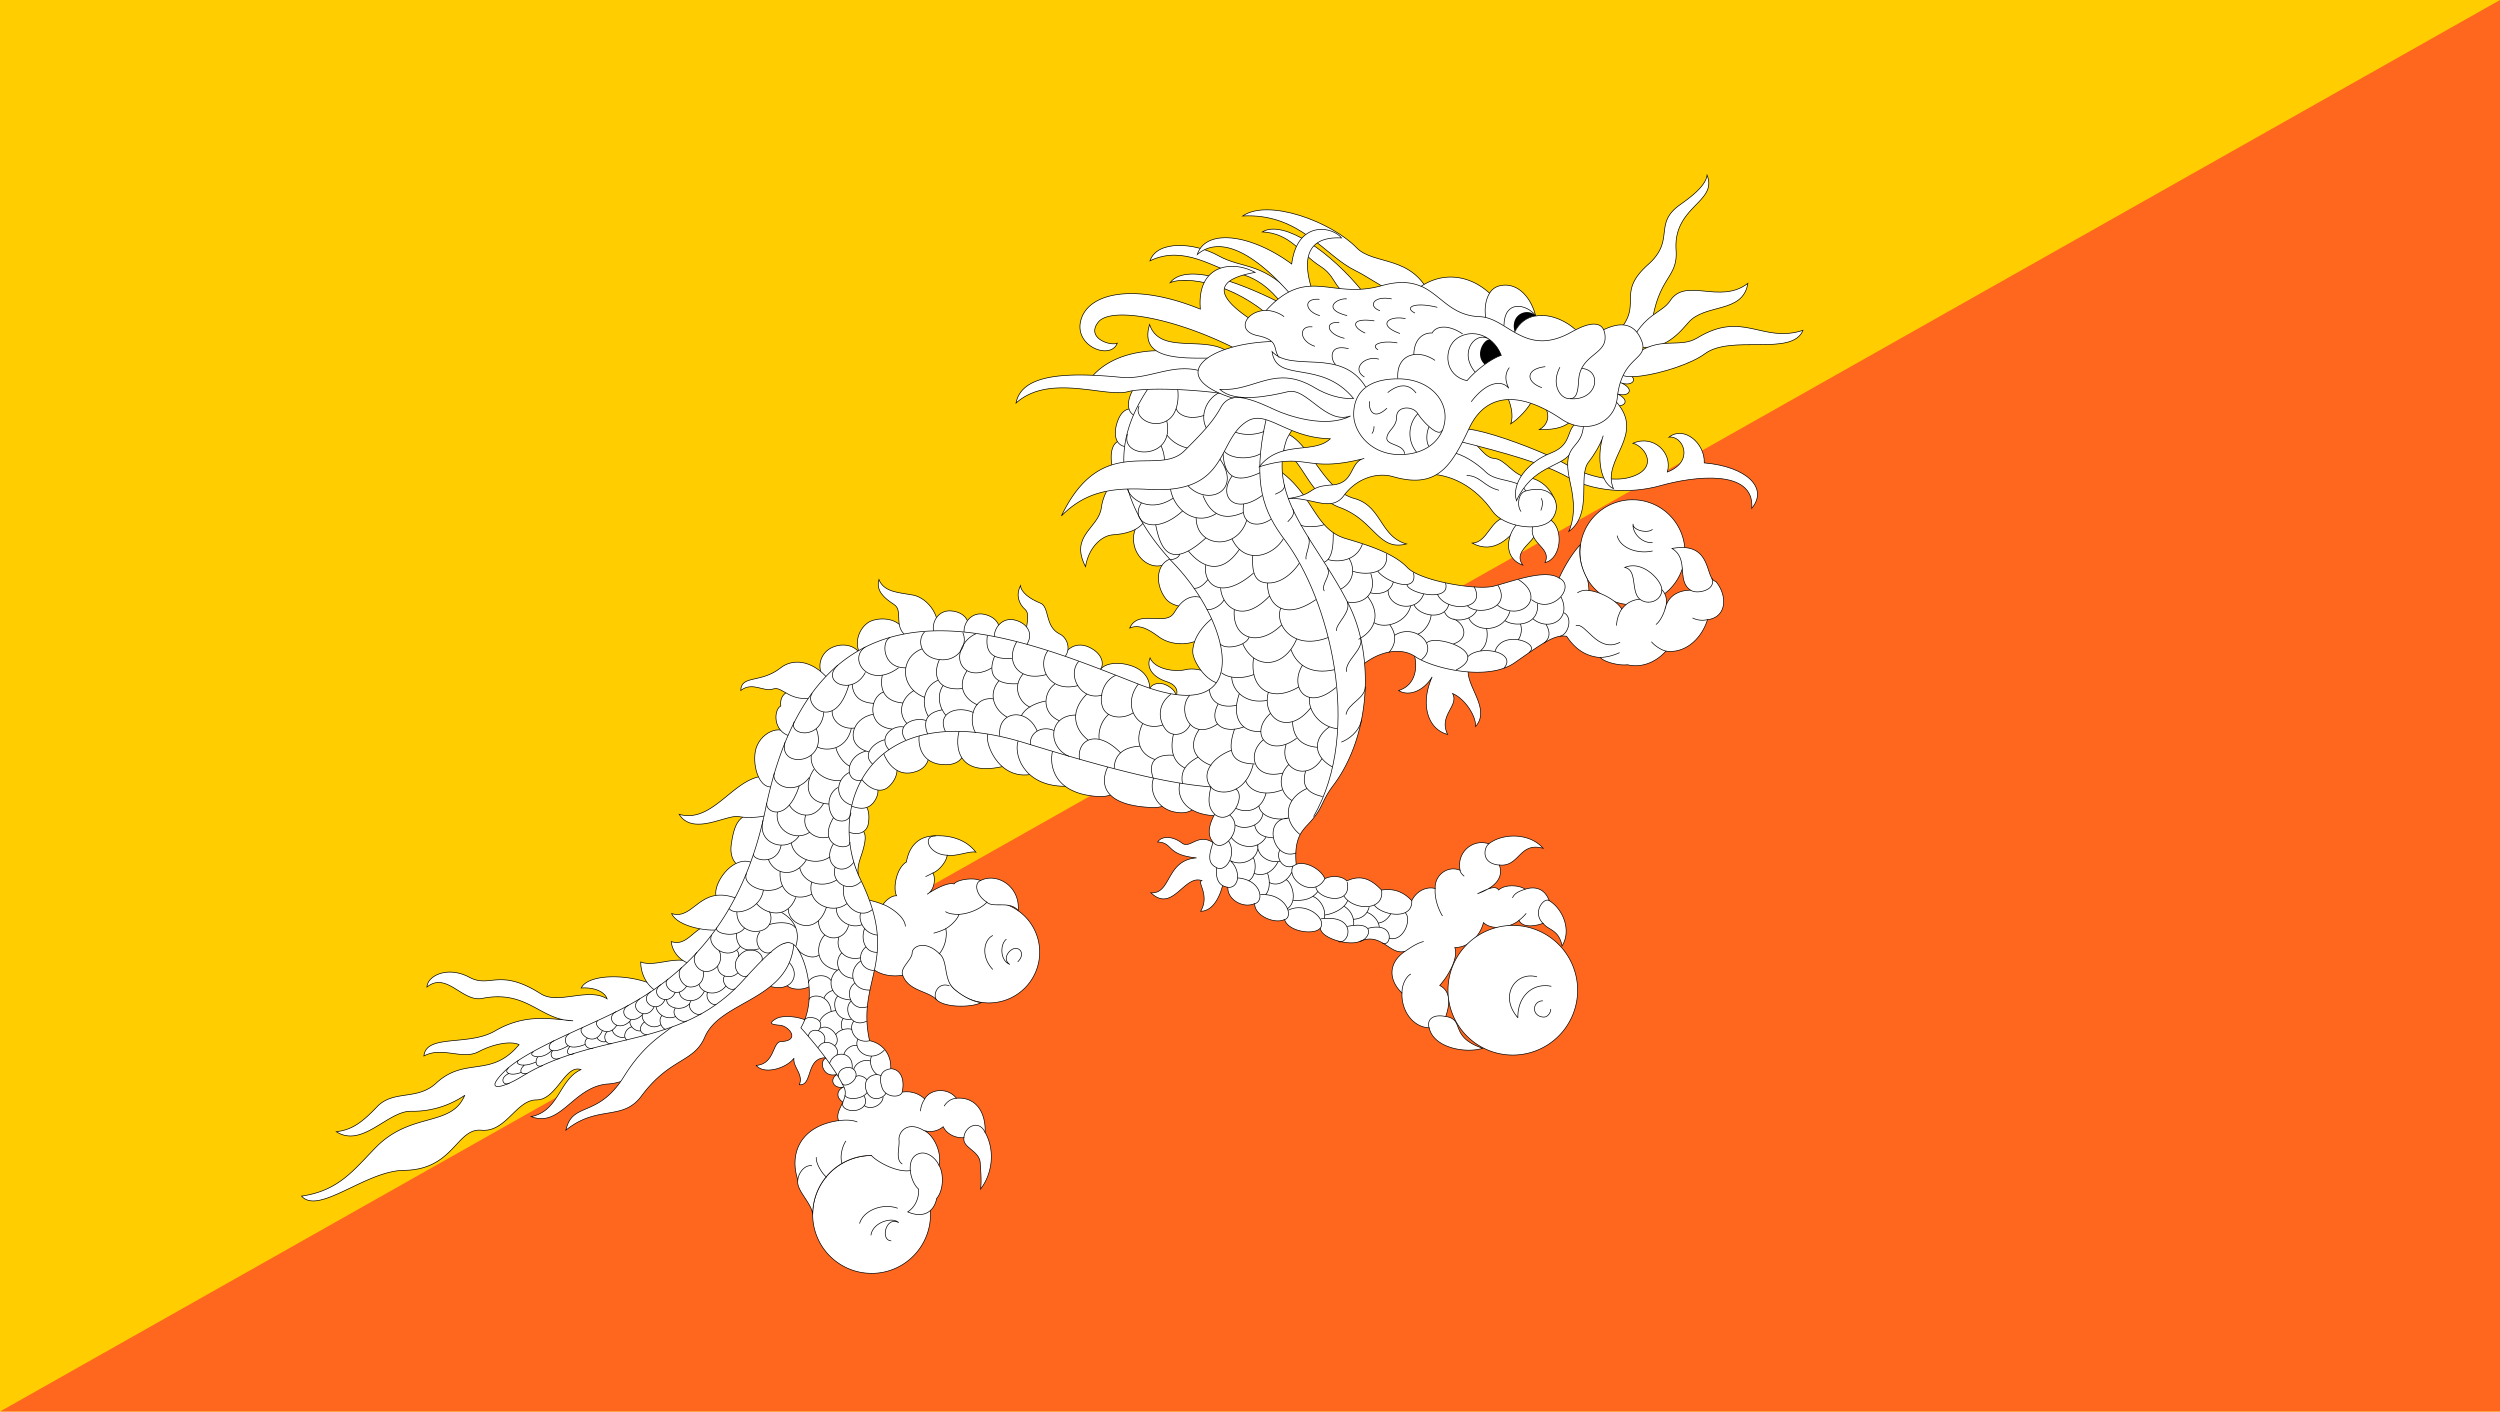 <svg xmlns="http://www.w3.org/2000/svg" viewBox="0 0 1918.33 1083.1"><defs><style>.cls-1{fill:#ffcd00;}.cls-2{fill:#ff671f;}.cls-3,.cls-7{fill:#fff;}.cls-3,.cls-4,.cls-5,.cls-6,.cls-7{stroke:#000;stroke-width:0.52px;}.cls-4,.cls-5,.cls-6{fill:none;}.cls-5,.cls-6,.cls-7{stroke-linecap:round;}.cls-6{stroke-linejoin:round;}</style></defs><title>Bhutan Flag1</title><g id="Layer_2" data-name="Layer 2"><g id="Bhutan_Flag" data-name="Bhutan Flag"><path class="cls-1" d="M0,0H1918.33V1083.1H0Z"/><path class="cls-2" d="M0,1083.1H1918.33V0Z"/><path class="cls-3" d="M867.13,338.63c-9-3.2-14.77,1.45-14.48,13.08S859,370,868,365.66l-.87-27Z"/><path class="cls-3" d="M875,316.86c-7.48-5.92-14.46-3.38-17.91,7.72s.18,19.39,10.08,18.15L875,316.86Z"/><path class="cls-3" d="M887.47,295.79c-6.44-7.05-13.73-5.66-18.91,4.74s-2.93,19.17,7.05,19.54ZM879.3,398.2c-11,4.07-12.17,19.18-5.21,28.48s19.7,11,26.65,0L879.3,398.19Z"/><path class="cls-3" d="M866.56,366.23c-10.44-3.49-19.83,10.57-21.45,23.25-2,16-24.63,21.21-12.16,45.33,2.6-15.4,12.75-23.83,20.86-24.41s20.28-2.32,25.5-12.2Zm33,62.19c-12.18,2.9-13.92,19.18-5.22,30.8,7.44,9.95,30.71,7.56,30.13-2.32Zm34.48,97.93c.58-10.46-16.22-14.53-24.33-12.5s-23.62-.29-27.24-9c-2.9,7,1.3,14.53,13,18.3,8.88,2.86,8.69,9.3,6.08,12.21,6.67,1.16,26.37,1.16,32.45-9Z"/><path class="cls-3" d="M924.52,459.52c-11.88-5.23-18.93,2.74-23.47,10.46-6.67,11.34-27.24-3.19-34.2,11.92,9.42-4.07,19,4.61,23.47,7.55,12.75,8.43,37.38,5.82,40.86-13.95Z"/><path class="cls-3" d="M931.46,473.46c-11.88,9-16.51,19.76-16.22,27s10.43,23.25,21.45,24.12c6.37-13.08,9.56-40.68-5.22-51.14Zm-49.24,56.08c0-4.36,6.37-6.1,10.71-4.65s11,5.82,8.7,10.47Zm-65.51-23.82c-1.15-5.23,7.25-14.24,18.55-9.3S848,511,843.37,514.73l-26.66-9Z"/><path class="cls-3" d="M844.24,515.3c-.87-2.91,7.26-8.71,21.15-5.23s17.32,12.47,16.81,19.47l-38-14.24Zm-29-9.58c7.25-5.52,4.5-16-2-19.18-11.88-5.82-7.53-20.93-15.07-23.83s-14.77-8.14-15.06-13.37c-3.77,7.26-1.45,14,3.77,18.6s-4.06,23.54,2.6,28.48ZM660,501.65c-6.08-9.59-20.57-7.84-26.66-1.16s-5.21,16.57.58,20.92Zm34.78-14.24c-2.32-12.78-17.68-14.24-26.08-11s-14.2,16-8.69,25.28l34.77-14.24Z"/><path class="cls-3" d="M717.91,485.66c5.51-10.75-5.21-26.73-17.38-29.06-10.16-1.94-22.17-1.89-26.08-11.91-2.47,8.72,4,14.24,11.59,19.18s-1.45,17.72,10.72,25l21.15-3.2Z"/><path class="cls-3" d="M716.76,486c-2.54-7.7,2.61-18,13-17.23s16.34,8.3,11.75,17.79L716.76,486Z"/><path class="cls-3" d="M739.93,486.62c-1.44-8,5.09-17.4,15.3-15.23s15,10.52,9.15,19.27Z"/><path class="cls-3" d="M763,490.28c-1-8,5.95-17.13,16-14.44s14.48,11.26,8.18,19.7ZM588.1,623.41c-19.42,0-24.16,4.64-27,24.7C557.67,673.1,591.57,676,588.1,623.41Z"/><path class="cls-3" d="M596.79,597.26c-29.85-11.34-46.07,36-75.63,27.6,10.58,16.86,36.22,0,45.78,1.75,16.23,2.9,51.29-3.2,29.85-29.36Zm-19.42,64.8c-14.78-6.68-30.72,16-27.82,25.86C553.23,700.47,586.93,690.25,577.37,662.06Zm-69,97.64c8.11,2.32,18,7,16.23,22.66s-31.3,47.66-57.95,49.41-36.23,34-59.12,25c21.45-4.06,21.45-28.47,38.25-36C433.65,816.36,427.28,844,411.63,844s-23.18,25-42.3,23.25-21.14,30.42-59.4,30.8c-29.27.29-65.49,34.58-78.53,19.76,28.4-4.07,39.86-19.85,56.79-37.2,27.24-27.89,58-15.4,68.39-40.1a71,71,0,0,1-41.15,12.21c-17.82-.37-37.38,28.48-57.37,15.69,11.59-1.45,19.12-6.39,31.29-19.18,12.47-13.09,30.75-4.63,45.21-18,22.6-20.93,42-3.49,63.74-29.64-6.08-2.91-19.12-.88-31.29,5.52s-27.82-4.37-41.73,3.19c1.74-17.14,34.19-7.33,54.48-19.18,22.89-13.36,41.87-9.44,60-7.84-25.21-.15-35.06-24.13-69.83-17.15-15.17,3-27.24-20.92-42.31-8.72.44-9,16.23-16.27,32.46-7.55s22.76-7.63,55.05,12.79c13.33,8.42,36.22-5.24,50.71,3.77-1.88-5.52-10.14-9-19.85-8.28,6.09-12.49,45.35-10.9,62.44,1.6Z"/><path class="cls-3" d="M534.2,740.8c-12.75-9.88-30.42,2-42.59-2.61,0,8.13,4.06,20.34,17.38,25C513.05,760.27,531.31,744.29,534.2,740.8Z"/><path class="cls-3" d="M554.2,712.62c-20-10.17-23.47,15.11-39.12,9.88.58,7.27,6.38,16.28,19.13,18.31l20-28.19Z"/><path class="cls-3" d="M566.08,689.66C536.53,678,532.76,706.52,515.37,701c4.06,9.88,29,15.11,41.73,11.63ZM606.64,565c-7.83-11-24.34-2-26.95,11s3.76,31.38,14.78,27.31L606.63,565Z"/><path class="cls-3" d="M626.63,530.12c-13.61-3.19-29.26-1.74-27.52,11.63-5.22,2.32-6.67,19.47,7.53,23.24l20-34.87Z"/><path class="cls-3" d="M635.62,521.11c-13.33-15.69-28.2-15.32-36.51-8.72-15.36,12.21-30.28,5.24-30.72,17.44,9.28-7.12,17.39,1.45,24.92-1.16s13,11.91,33.9,5.81ZM603.45,755.64c2,3.78,14.49,5.52,20.57-.87,8.07-8.48-.87-32-13.61-33.71s-13.91,26.44-7,34.58Z"/><path class="cls-3" d="M589,756.22c18.25,6.68,26.08-8.43,16.23-18C602.58,741.4,593,753,589,756.22Z"/><path class="cls-3" d="M520.58,781.2c-3.48,10.46-21.45,12.21-41.73,44.75s-39.7,18.89-44.62,41.27c24.34-19.76,43.45-6.64,57.95-26.16,22-29.64,40.16-25.38,48.68-45.33,12.17-28.48,65.49-27.9,68.38-72.65-18-3.48-74.76,44.75-88.66,58.12ZM977.83,341.83c23.18,7.55,23.76,37.77,50.42,47.65s29.27,33.71,51,27.9c-20.28-5.52-18.84-29.06-40-34.87-24.81-6.82-34.19-44.76-53.9-50.57m98.82,167.67c4,9.3,3.48,25.87-11,30.23,7.82,4.94,19.4.28,25.78-10.46-9.56,21.21-3.19,40.39,11.88,44.17-7.24-14.82,9-21.8,3.77-31.39,9.57,4.07,18,17.15,17.67,25.28,12.47-14-9.27-32.54-5.21-45.62l-42.88-12.2ZM934.07,649c-14.19-12.49-20.25,3.27-27.24-2.18-6.51-5.08-15.21-5.81-18.54-.72,12.18.43,6.23,9.88,29.85,12.2-23.62,1.6-19.27,28-35.07,26.74,16.81,16,25.51-14.24,39.12-9.3-4.05,1.16,6.38,10.75-.87,23.53,11.74-.28,16.52-16.56,18-25ZM621.41,784.69c-5.21-4.36-20.28-6.4-26.07-2.91s-3.77,4.36,3.18,4.94,15.94,11.86.87,12.5c-6.95.28-4.63,17.14-19.12,18.3,5.94,7.27,22.89,2.47,29-5.52-1.16,6.54,7.54,12.5,4.06,20.34,10.72,1.17,4.49-21.79,21.44-20.63-7,.87-4,16.56,8.12,12.5-7.25,3.48-3.48,11.91,4.63,9.88-5.21,1.74-7,8.42.29,12.21,7-9.59-.87-43.88-26.37-61.61Zm631.12-320.64a40.28,40.28,0,1,0-40.16-40.27A40.21,40.21,0,0,0,1252.53,464.05Z"/><path class="cls-3" d="M1042.74,512.7c12.17-11.62,30.72-17.43,43.46-8.72s55.06,19.18,75.93,4.65,30.71-22.08,40-20.34c7,10.46,15.36,15.4,25.79,16.27,3.19,3.49,14.49,6.4,20.87,5.52,9.27,2.33,20.57-.58,29.55-10.46,13.91,2,26.94-8.42,31.87-24.11,14.78-1.75,15.65-18.31,6.38-29.36-8.7-1.74-2-31.09-33.62-25.28,13.34,8.14,3.19,24.41,14.21,32-7.54,0-17.25,3.2-19.57,14.53,2.9-7.85-.43-13.08-2.46-14.82.29-6.68-14.48-23.1-28.4-17.15,10,2.18,4.35,18.31,11.6,24.41a18.29,18.29,0,0,0-13.91,7.56c-3.77-6.68-17.1-13.66-25.21-14.24,0-2.33-.44-7-1.45-9.3-3.62-7-6.67-15.25-5.22-25.86-7,7.55-12.75,18-16.22,25.57-11-7.55-38.25,3.49-51,6.39s-55.64-4.06-65.49-14.53-29-16.85-46.94-22.08c-24.7-7.19-24.92-34.29-52.16-52.89-.57,33.71,50.42,140.65,62,152.27Zm-284,256.88a38.94,38.94,0,1,0-38.83-38.94A38.89,38.89,0,0,0,758.77,769.58Z"/><path class="cls-3" d="M666,739.65c7.82,10.17,21.15,9.59,26.65,8.72,4.64,12.2,19.42,11.91,25.79,18.59s28.11,6.11,34.48,2.32c-5.79-.57-13.32-4.06-20.57-10.17-8.74-7.36-4.64-22.08-11.59-27.31,5.22-5.81,6.08-15.4,4.93-19.18,5.5-3.2,9.56-8.43,10.14-11,9.56-.58,18-5.52,21.44-9.3,4.93,4.65,17.39-1.45,24.06,6.39,1.44-19.18-16.81-29.35-29-23-4.93-2.61-18-.87-20.29,2.62-4.05-1.74-15.35,4.07-20.57,7.85,5.8-3.2,6.66-12.79,4.34-16.28,4.93-2,10.44-8.72,11-13.65,7,1.16,17.39-3.49,22-2.33-7.53-9.88-20-13.37-32.74-12.49-13.18.72-18.83,10-20.57,20.05-7.82,4.65-10.43,20.34-7.53,25.86-4.49-.14-8.69,4.21-10.43,6.68a60.09,60.09,0,0,0-21-4.5m2.76-15.83c-2.61-7.56.84-14.36,2.6-20.34,4.5-15.26,1.74-19.18-11.88-17.15C648.94,643.47,655.9,667.29,659.38,673.69Z"/><path class="cls-3" d="M649.39,637.06c3.47,3.49,15.79,5.08,17.09-6,1.5-12.67-3.62-17.58-14.63-12.64-.87,2.91-1.88,14.82-2.46,18.6Z"/><path class="cls-3" d="M652,618c4.63,1.89,14.63,5.67,20.13-5.08,4.62-9-1.44-16-11-15.41-2.31,2.62-7,11.92-9.12,20.49Z"/><path class="cls-3" d="M660.55,596.68c1.16,3.49,13,15.11,21.73,6.68s8.69-20.92-4.35-25.57c-3.48.58-13.91,12.78-17.38,18.89Z"/><path class="cls-3" d="M677.92,577.8c2.6,7.26,10.72,19.75,25.78,13.94s8.7-24.7,1.74-28.47C701.39,563.55,684.87,571.11,677.92,577.8Z"/><path class="cls-3" d="M705.46,563.26c-1.16,6.4,0,23.83,20.57,23.54s14.78-24.41,9.56-27.9c-8.4,0-22.6.29-30.13,4.36Z"/><path class="cls-3" d="M736.45,559.76c-2.32,4.94-7.54,37.46,32.75,28.48C774.41,587.08,788,557.15,736.45,559.76Z"/><path class="cls-3" d="M758.47,562.67c-4.05,4.07,6.37,36.9,33.61,31.38S796.43,557.44,758.47,562.67Z"/><path class="cls-3" d="M781.65,567.61c-4.34,9,2.18,35.75,35.79,35.75C847.9,603.36,815.84,568.2,781.65,567.61Z"/><path class="cls-3" d="M808,575.47c-2.18,5-4.85,33.33,34.77,35.74C871.48,613,864.53,572.27,808,575.47Z"/><path class="cls-3" d="M850.63,587.38c-4.92,8.72-10.14,30.51,33.32,32.26C911.8,620.76,894.67,588,850.63,587.38Z"/><path class="cls-3" d="M886.84,594.06c-6.37,8.72-1.68,25.82,14.48,29.06,20.29,4.07,23.19-15.11,9.28-24.41s-23.76-4.65-23.76-4.65Z"/><path class="cls-3" d="M906.55,598.12c-4.63,8.14-1.76,27.9,29,27.9C941.9,626,966.25,601,906.55,598.12Zm-237.89,379a45.21,45.21,0,1,0-45.07-45.21A45.14,45.14,0,0,0,668.66,977.08Z"/><path class="cls-3" d="M999.27,319.75c-3.48,3.49-10.72,13.95-12.17,18C972,383.1,1012.25,417,1035.78,465.62,1054.33,504,1052,564.42,1023,602.78c-9.91,13.12-6.95,16.86-19.7,30.22-4.89,5.13-10.44,11.63-8.69,30.23,8.11-2.91,19.7,4.65,22,11,5.8-2.91,13.92-1.74,16.81,1.74,9.85-4.65,18-2.32,26.66,7,7.53-1.16,15.65,0,23.18,8.13,4.06-8.13,12.17-11,18-9.29-.58-10.47,9.86-18,19.13-14-2.9-14,9.85-24.41,22-20.35,10.43-8.13,31.29-8.71,41.73,3.49-18.55-5.23-18,14.53-33.62,12.79,4.06,11.62-6.37,18.31-16.8,22.08,6.66-3.19,13.91-7,16.22-2.9,5.8-5.09,17.39-3.2,20.29-.58,7.67-2.47,15.07-.58,18.54,8.71,10.44,6.4,17.39,22.67,9.86,34.88-2.32-12.79-11-12.21-14.49-17.44-8.12,2.91-16.23,2.91-18.55-2.33-4.63,4.65-20.28,8.72-27.23,1.75-2.61,10.46-11.6,19.18-22,19.18,2.9,8.13-5.21,22.09-11.59,29.06,9.86,5.23,7,16.85,4.64,23.83,15.06,2.32,2.31,15.69,28.39,24.4-12.74,4.07-37.66,0-41.14-15.69-12.75-.57-21.45-13.36-20.86-26.74-9.86-9.29-11.3-22.66,2.32-32-11.6,3.49-18-15.11-34.78-7.55-8.36,3.76-30.42-2.62-30.13-10.46-3.48,5.81-24.63,3.48-27.53-6.39-7,3.77-23.19-2.62-22.89-12.21-9,4.07-21.15-3.2-20.58-12.5-8.4-1.16-9.27-8.72-8.69-15.11-7.54-3.49-5.5-10.75-2.61-19.47-5.21-5.81-2.89-13.94,1.16-21.5-5.79-5.81-4.63-12.79-2.9-20.92-27.81-2.33-62.66-9.06-142.56-33.71-120.54-37.2-153,50-126.33,104.61,30.75,63-3.48,76.72,7,123.8,11,2.32,16.81,11.62,16.23,21.5,6.51.29,11.15,6.39,8.83,18a20.11,20.11,0,0,1,17.24,5.22c4.06-7.55,17.39-9.29,24.35-.57,15.06-1.17,22.6,11,22,26.15,8.11,14.53,5.21,32.26-3.48,43.59.87-6.1,0-14.82-.28-20-.54-9.62-13.92-11.63-12.47-19.47-6.95.58-13.62-3.2-15.94-8.43a15.25,15.25,0,0,1-14.77,2.91c7.82,3.49,13.91,17.43,11.59,26.73,4.05,7,3.18,19.76-1.74,25.28-2.32,11.33-11,15.4-22.31,10.46,6.37-4.06,8.69-11.33,8.4-17.44-4.06-3.48-6.08-10.16-6.37-14.23-11.3,1.74-27-7.85-29.84-11.64a45.14,45.14,0,0,0-45.07,45.21c-1.16-9.3-12.89-18.46-11.44-26.31-7-21.5,2.89-41.55,31.29-45.62-3.47-8.13,8.69-16.57,4.06-25.86-5.92-11.88-16.81-27.32-33-45.34,9.85-16.85,6.95-39.51,1.16-53.46-8.33-20-16.23-15.11-45.79,17.43-48.17,53-112.43,38.36-169.22,73.23-15.09,9.27-30.13,12.79-13.91-3.48s59.11-32.55,86.93-46.5c52.09-26.12,96.2-69.74,113.59-154.59C628.08,422,778.46,487.71,873.5,524.91c89.23,34.92,73-44.17,27.82-91.83-54.33-57.28-43.47-102.28-18-138.32,45.78-6.39,133.59,9.59,115.91,25Z"/><path class="cls-3" d="M1160.68,809.58a49.74,49.74,0,1,0-49.6-49.73,49.66,49.66,0,0,0,49.6,49.73Z"/><path class="cls-4" d="M971.46,322.06c-11,48.82-1.74,70.9,14.49,92.41,33.53,44.44,60.27,145.87,22,212.12"/><path class="cls-5" d="M1029.4,569.37c4.64-1.75,13.33-7.27,15.36-16.86m-11.88-4.36c1.44-8.42,14.48-12,14.77-21.06m-14.49-11.79c-.87-8.72,13-16.56,11-25.28m-18.53-6.09c-1.16-4.94,11.59-14.24,8.11-22.09m-17.67-8.42c-2.61-5.52,6.09-11.91,2.32-17.73M1002.17,429c-.87-3.78,4.49-12.06,1.59-17m-15.51-11.76c1.16-1.45,5.8-4.94,3.91-9.3M978.7,379.17c1.88-1,7.53-2.76,6.81-7"/><path class="cls-6" d="M688.64,927.08c-11.59-4.07-26.07,1.74-29,11.62m8.69,9c1.45-9.88,16.51-14.24,21.15-9.59-9.56-5.23-14.2,13.37-5.8,14m78-234.21c-6.95,3.49-9,16.27,0,25.86m10.42-23c-4.92,4.07-4.63,16.28,2.61,19.18-6.08-4.36,0-11.91,4.35-12.2s7.24,4.94,2,10.17m398.14,11.61c-16.23-4.36-29.27,14.53-14.49,31.39-.29-16.28,11.3-27,25.5-24.12M1183.7,768a6.08,6.08,0,0,0-6.23,6.18c0,3.19,2.75,6.25,7.24,6.25,2.9,0,5.22-3.34,5.22-6m51-363.24c2.61,9.88,16.23,14,26.95,11.62m0-6.39c-8.4.3-15.36-7.55-14.78-14.23,0,4.94,11.3,7.26,14.78,4.06"/><path class="cls-5" d="M692.69,748.37c-2.31-5.82,7-11.63,7.25-17.15s10.43-9.88,20.86.58m-4.92-61.89c-2,.87-3.77,2-5.51,2.62m25.51,29.05c-2.47.14-7.54-.15-10.29-2m.15,13.08a52.31,52.31,0,0,1-9.13,3.35M626.35,888.14c-.29,5.23,4.92,12.78,7.82,15.11M649,875.65c-2.89,4.35-4.63,11.91-2.89,17.14m46.06.29c-5.22-3.48-1.74-12.5-2.32-18.3s6.08-15.11,19.12-7.27M643.45,860c5.21-.87,10.72-.59,14.19.87m51.87-17.44a18.81,18.81,0,0,0-3.19,9m27.52-9.59c-4.06,0-7.53,2.9-9.27,5.81M677.63,694c4.63,1.6,16.66,9,17.09,16.71m32.17-54.49c-14.19-.29-19.7-14.82-9-14.82m34.49,34.28c-5.5,2.32-2.89,11.91,4.93,16.56M718.49,767c-2.76-3.49.87-13.65,9.85-10.61M739.64,873c.57-8.86,11.73-14.1,16.23-4.07M698.49,898.3c-.73-9.73,4.2-12.93,8.55-13.51s10.57,3.05,13.47,9.44M612.14,905.58c.58-5.82,5.51-11.92,10.72-11.05m519.55-247c-3.78,2.76-6.24,15.11,8.1,16.27m-30.12,4.07c0,1.46,1.88,3.49,3,4.36m65.33,18.89c-3.76-2.9-13.47,8.87-4.63,17.44m-87.51,80.2c-2.17-8.28,5.51-10.46,12.75-8.71m-31.29-50c4.35-2.91,8.7-6.1,14.2-7.55M1075.77,762c0-7,3.47-12.78,6.66-14.52m18.83-65.66c-.58,8.42,2.9,16.56,5.51,20.92m63.46-20.35c-4.2,1.31-8,2.91-9.56,6.4m4.92,17.43A36.3,36.3,0,0,0,1171,701m104.17-248.46c0,8.13-10.14,12.49-16.8,7.26m38.83-7c4.49,3.49,20,.15,16.37-8.86m-35.21,55.65c-3.19-.58-8.7-4.06-11-7m42.88-17.14a16.75,16.75,0,0,1-11.3-1.17m-71,30.23a38.84,38.84,0,0,0,14.63-3.63m-23.33-47.8a12.43,12.43,0,0,0-8.69,1.74m67.09,12.49c-1,3.63-3.63,9.29-6.81,11.77"/><path class="cls-6" d="M1209.35,480.15c7.24-3.19,16.23,21.51,33.61,12.79m1.45-25.58c-2.32,3.19-3.76,8.13-4.06,12.49"/><path class="cls-4" d="M897.86,429.59c2.32-.29,6.37-1.16,7.24-4.07M599.69,700.13c8.69,4.94,14.78,13.37,11,25.86M998.1,402.86c2.61,1.74,12.46,1.74,18-.29m7,6.1c-.29,4.07.87,19.47-6.95,22.67m2.9-2c7.24,2.33,21.73,1.46,26.37-11.91m-10.15,11.32c3.76,5.81,4.92,17.14-6.38,23.24m9.28-13.64c8.4,2.91,27.81,3.2,25.78-13.37m-6.65,13.37c5.8,8.14,31.3,17.73,27.24.87m-50.71,22.65c9.84,2.33,23.76-4.36,18-21.79m27.81,8.72c1.45,6.69,33.9,13.66,29.56-1.45M1103,456c6.09,13.95,38.25,12.78,28.11-5.82m-5.21,14.52c6.38,7.85,34.78,3.19,23.48-15.69m-.31,15.4c17.67,13.37,38.25-5.81,15.93-19.76m10.15,15.41c15.65,12.49,34.78-10.17,21.16-16.56m-144.89,11.32c4.92,1.46,15.36.88,17.67-8.13m-3.9,6.09c-.58,13.23,21.59,18.31,27.24,3.06m-7.39,8.28c4.06,8.72,23.47,12.2,26.65-.29m-3.18,5.81c3.19,8.72,20,7.85,24.63-1.16m-6.09,5.82c5.21,11.33,26.66,11.33,31.58-5.23m-3.75,7.25c8.4,5.24,26.37,3.2,24.92-13.07m-3.48,11.63c12.45,10.17,30.13.29,21.44-16.86m-.87,30.22c6.67-1.16,10.14-14.53,3.19-18m-157.63,20.35c13.91-7.56,16.52-20.34,7-32.84m4.93,20.06c8.7,5.23,25.21-.29,28.11-13.08m-16.23,14.52c4.92,6.39,5.79,14.24-.58,21.5m4.63-13.36c15.36-9.59,34.48,8.14,20.28,18.89m-2.6-19.76c3.48-.87,9.56-7.26,10.14-14.53m-3.19,21.21c6.37-6.68,49.84,7,22.31,20.93m-2-39.23c8.4,3.19,12.75,15.11,0,19.18m11,9.88c9.27-9.59,38.25-3.49,27.82,8.72m-7-12.51c5.21-17.73,36.22-6.68,26.08.58m-32.45-18.3c.87,3.48,1.15,12.2-4.64,16.85M1166.76,479A13.89,13.89,0,0,1,1165,490.9m21.43-11.63c1.74,3.2,4.64,9.3-1.74,14.24M938.43,345.6c.28,16.56,6.08,27.6,28.39,17.14m-21.44,2.62c-11,14.82,1.45,30.81,23.18,14.82m-57.09-7.56c15.06,16.27,42,4.36,24.63-20.34m18.26,34.3c-2.9,16,10.14,19.17,20.86,11.91m-77.07-23.25c2.74,16.07,19.12,28.77,35.06,18.89m-15.35,3.2c0,23,31.58,25.58,38.82,1.75m-11.3,14.52c10.14,20.92,32.16,12.49,39.4-.29m-61.72-33.13c4.06,10.18,12.17,21.51,31,13.08m-88.94-18c2.61,8.43,17.67,18.6,35.06,7M875.83,386c-9.28,13.66,9.27,26.44,31.58,6.1m-20.57,10.76c3.77,19.18,11.3,34.58,38.54,9.88m-13.63,9.87c9.86,12.2,24.93,19.76,39.12-.88"/><path class="cls-4" d="M961.31,426.09c-.87,14.53,2,21.79,13.33,21.21,8.91-.45,17.38-7.55,22.31-15.11m-24.34,15.13c-.29,16.56,12.75,29.64,37.09,12.78m-27,6.68c-4.64,12.49,9.27,32.83,36.51,22.37m-94.17-55.5c-1.73,16,13,26.74,36.8,6.11m-25.21,11.62c.87,13.08,15.65,28.77,37.38,6.1M947.11,468c-1.74,22.38,18.83,28.77,36.21,11.63m-67.21-28.2c4.64.29,8.4-3.78,10.72-6.68M926,467.64c4,.88,11-2.9,13.33-7.55m-3.18,34c4.63,4.94,20.28,1.45,22.3-5.23m-4.91,4.94c8.69,20.34,31.86,19.47,41.43-3.49m-4.35,8.15c4.34,11.91,15.36,19.47,33.32,15.4m-24.63-3.2c-10.14,16.57,3.19,36,25.79,16.86m-20.28,7.84c-1.16,10.46,8.4,22.37,21.44,23.82m-64.34-54.33c-3.48,23.54,13.33,34.87,34.49,22.37m-59.11-11c5.5,4.36,15.36,4.94,24.63,1.45m11.3,13.65c-5.22,19.77,15.06,34,32.45,11.92m-60.55-23.83c.29,10.17,10.15,21.21,27.24,18m47.8,20.34c-11.59,7.85-13.91,21.79,2.32,30.8m-30.72-34.88c.58,11.91,6.09,18.6,19.12,19.76m-36.2-25.86c-17.39,16-.3,34.58,20.28,18.89m-8.12,4.94c-5.79,18.31,15.94,29.35,27.53,10.75m-63.45-49.69c-6.38,18,1.74,29.93,16.51,28.77M928,529c.87,10.75,10.14,14.53,20.57,12.2m-13.91-.87c-7.82,15.11,4.06,23.25,19.71,17.44m47.52,33.7c-2.61,9.59-1.16,16.57,13,19.76m-12.18-6.09c-17.1,7.84-18.54,24.41-5.22,35.16M989,586.66c-9,8.14-7.24,22.23,2.61,27.75m-78.66-80.79c-9.85,9.74-.43,36.62,21.3,21.94m35.21,12.05c-13.34,11-7.25,31.1,14.77,25.58m-36.81-34c-6.95,19.77-.28,26.74,15.36,27m-64.32-53.47c-11.88,9-8.69,21.79-3.47,27.61S910,563.54,913.21,556M873.5,524.9c-13.32,17.15,0,37.49,18.84,31.39m52.46,19.47c-13.62,4.94-24,17.34-15.65,28.18,4.93,6.4,26.37,7.27,32.45-17.43m-41.44-26.75c-7.82,11.33-5.22,22.09,9.27,27.61M919.3,581c-8.41,4.65-13.92,10.17-11.88,20.34m-6.95-38.07c-3.19,13.66.57,22.09,9,26.16m-9.26-9.89c-13-.87-19.7,4.65-15.36,17.43M886,582.72c-12.75-4.65-14.79-15.69-9.28-27.31M875,572.56c-13.91.58-20,7.56-20,17.15m1.15-71.5c-10.14,4.36-13.33,18-9.57,25.57s15.66,8.14,22.9,3.19m-41.72-39.5c-9.27,10.46,1.45,30.8,18,25.86m-41.73-34c-8.69,12.2.87,32.54,23.18,26.73m1.16,56.66c-2.32-14.53,12.75-24.12,31.29-5.23m-9-29.34a22.86,22.86,0,0,0-7.25,19.18m-63.17-75c-9.56,16.27,2,31.09,22.6,25.28m31,15.1c-13.62,13.66-9,27.31,1.16,35.16m-9.85-19.17c-20.57.29-21.73,24.12-4.92,31.68M809.48,524.9c-8.4,5.82-11,21.8,3.48,28.19m-4.06,7.56c-8.69-4.07-19.12.87-18.25,11m5.2-10.75c-7.82-18.6-30.71-15.41-28.68,3.77M802.22,538c-4.92.88-14.77,3.78-18.54,11.34m1.46-32.26c-9.27,10.46-2,23,5.51,25.57m-33-54.92c-1.74,12.5,3.19,18.6,18.83,17.44m-13.34-1.45c-6.09,15.11,2,21.8,17.67,20.93m-14.2-2.33c-9.27,11-2.89,23,6.09,27.89m-10.42-13.94c-16.52-2-19.13,17.15-13.62,26.15"/><path class="cls-4" d="M748.91,486.26c-10.14,4.36-15.94,17.14-10.43,25s16.52,5.23,22.6,1.16M742,514.72c-8.4,12.79-.87,22.38,8.11,26.16"/><path class="cls-4" d="M709.51,484.79c-6.67,7-2.61,21.22,13.61,21.51,13.07.23,19.71-12.21,15.65-20.92m-18,20.91c-5.21,11.63-2,24.12,17.68,22.09m8.4,18.31c-12.17-5.52-28.39,0-21.44,14.53m-1.74-35.16c-4.93,7-3.19,16.85,2.32,23m-3.19-4.37c-8.11,1.46-15.93,5.82-11,18.6m-1.17-10.46c-10.43-3.19-23.76,4.36-15.65,15.11m-1.72-10.16c-9-1.45-19.7,8.14-11,17.73m-3.48-7.86c-8.12,2-17.68,11.34-9.28,18.6M719.66,522c-11.59,5.23-12.75,18.31-7.25,27.9m-4.94-52c-17.38,6.69-17.09,29.93,2,37.2m-8.11-5.25c-10.43,6.1-12.46,17.73-5.51,25.28m-12.74-65.95c-7,2.33-6.38,23.83,12.17,23.25m-31.29-16c-13.91,9.3,2.9,32.83,25.5,16m-12.47,5.81c-2,9.59.58,20,15.94,21.21M677.92,531c-11,4.06-13,26.73,7,28.47m-42-49.11c-14.2,13.08,11.59,24.41,21.15,5.52m-40.86,16.27c-7,8.43,17.38,30.51,28.11-6.39m2.6-.58c.58,8.72,5.79,13.95,16.51,14.53m-.28,8.43c-17.09,2.62-22.6,24.12-3.47,28.77m-28.12-31.67c-.58,8.13,7.83,14.82,17.39,13.37m8.7,17.71c-15.65,3.49-17.68,23.83-3.77,22.67m-7.25,18.89c-13-3.92-13.33-19.47-1.74-25.28"/><path class="cls-4" d="M642.87,604.22c-11,6.69-6.66,22.67-.87,25s10.43-.58,11-5.52m-.87,22.38c1.16,7.55-26.8,4.65-12.46-18.89m-.16,20.2c-9.41,14.82,5.94,26.88,15.65,14.24m-14.33,3.64c-3.77,11.91,10.57,20.48,19.84,11.18M609.53,553.66c-5.21,10.75,20.87,14.82,22.6-7.27M602.3,569.65c-5.22,20.93,34.19,16.57,24.05-10.46m.86,13.95c5.5,3.19,22,3.49,26.08-14.24m-11.88,14.82c1.16,5.52,6.09,12.2,10.72,14.24m-29.55-8.72c-1.73,11.33,9.57,20.63,22.6,19.76m-20.58-8.71c-6.37,8.72-8.4,25.57,11.59,26.73m-42-23.83c-3.19,9,15.65,18.31,26.66,3.49m-32.46,19.46c-1.59,6.83,15.36,16,24.92-13.08m-7.53,14.83c4.06,7.26,17.68,13.07,26.08-1.16m-13.62,8.72c-3.48,10.17,6.08,19.76,17.67,16.86m-39.4-19.19c-2.32,14.53,14.49,23,24.92,15.4m-35.93-9c-4.93,18.6,18.83,25.58,27.81,11.63m-6.07,5.52c.87,10.46,17.1,19.47,29.85,10.75m-58.83-2c-1.16,4.65,18.26,9.3,21.15-7m-9.85,11c4.64,11.92,20.29,14.82,29.27.29m-5.22,5.81c2,11.05,16.23,17.15,28.69,9.59m5.21,4.37c-3.19,14.82,12.17,26.73,21.73,18.6m-46.36-21.22c-4.63,16.27,15.65,25.57,27,16.56m-51.28-24.7c-1.16,15.11,10.72,24.12,24.34,17.43m-50.14-16c-4.06,9.88,17.39,18,27.53,9.59M559.4,697.22c5.51,6.4,24.63,0,26.37-14.23m-5.2,10.44c7,8.14,23.47,12.5,30.14-4.94m-5.8,9c-.29,12.5,22,21.51,29.26-1.45m26.21,4.5c-2,6.11,2.76,15.84,12.75,17M642,696.79c-1.45,7,8.69,16.71,19.41,12.79m2,2.9c-2.89,7.55-.43,18.45,9.71,18.3m-8.7-4.2c-7.53,6.39-4.34,17.72,6.52,18.16m-10.42-7.42c-10.72,7.26-7,23.24,7.24,22.38m-39.7-53.18c0,15.69,19.42,18,23.18,3.49m-7.54,9.29c-2.89,9.3,4.64,18.31,16.52,15.69m-14.19,96.48c2.61,3.79,13.32-2.61,10.43-9s-14.26-2.92-13,3.78m10.42-6.4c1.45-12.79-13.62-14.82-17.39-3.78m5.51-6.38c3.77-6.4-9-15.11-14.2-5.82m4.64-3.79c3.48-9.3-11-13.36-12.17-4.94m-3.18-12.21c1.73-4.64,18-1.74,11,7.85m12.46,11.63c6.37-5.81-4.35-17.72-11-13.36m53.88,31.09c-5.07.58-10.28,3.92-6.52,14.67,2.61,7.47,13.77,7.85,15.36,3.34"/><path class="cls-4" d="M676,825.52c-4.92-3.2-15.64,2.18-10.72,12.64,3.71,7.88,13,4.65,14.49.58m-31.45,1.74c2.46,4.36,14.78,2.48,16.95-2.32m-8.54-12.06c2.6-1.75,7.38.42,8.4,2.61m-9.27-74.24c-8.4,5.52-3.18,22.37,9.85,18m-12.46-4.35c-6.66,5.23-.58,21.51,11.88,15.41m-9.84,0c-4.64,4.65-.15,17.58,11.88,15.11m-13.63-8.72c-2.61-1.17-9.42-.29-12.32,4.06m4.8-62.91c-6.38,6.1-3.34,18.6,8.54,19.62m-10.87-6.84c-9.13,4.51-9.13,22.66,9.13,23.39m-9.85-2.9c-5.07,4.07-2.6,19.76,10.43,17.72m-6.23-.57c-1.89,1.89-2.18,6.69-.58,8.72m-5.22-14.68c-4.63.15-10.72,3.49-12.32,8.28M620.69,767c1.74-4.65,16.09-4.36,17.1,9.3M639.23,760c-2,.44-5.94,2.33-7,6.25m.73-48.82c-6.24,5.67-9.28,23.54,9.7,27m-22.3,9.87c0-4.8,12.89-8.86,17.38-1.74m-25.65-24.27c1.89,3.63,10.87,8.57,16.37,4.51m-63-33a14.29,14.29,0,0,0,16.23,14.82c9.56-1.16,11.59-9.59,8.69-15.11M583.16,715c-6.37,7.85,1.45,18.89,8.7,15.69m-1.44-21.21c3.77-1.46,16.23-3.2,20,2.61m-60.28-.28c-2.89,4.36,15.07,8.72,21.16.29m-6.09,4.35c-.58,5.81,2.32,15.69,17.1,11.62"/><path class="cls-4" d="M584.62,737c2.32-4.94-8.69-13.08-17.09-4.07s1.15,19.18,6.37,15.69m-27.82-31.08c-4.34,7.55,12.46,21.36,22,8.57m-33.19,4.5c-6.08,6.25,1.45,17.73,10.58,14.24s8.26-13.08,6.09-15.55"/><path class="cls-4" d="M523.19,742.26c-4.93,4.51-.15,15.11,6.66,15.11s11-5.37,9.71-12.2m11.29-3.77c-.87,6.68,9,11.33,15.36,5.09m.3-12.22c.87-1.46.15-3.93-1.3-5.09m-52.59,22.09c-5.65,4.51,6.52,17,14.2,5.52m29.4-8c-3.63,3.48,2.17,12.63,8,9.87m-27.8-3.48c.87,6.24,13,10.89,20.72,1.31M543,761.43c-1.88,3.93,1.89,10.18,6.52,9.31m108.81,26.6c-4.49,8.86,9.85,19.18,20.28,8.42m-9.86,4.79c-2.17,4.79.44,11.48,4.35,14m-18-3.93c1-4.36,7.25-8.43,12.9-6.39m-20.44-5.09c.87-3.92,6.08-7.84,10-6.82M988.83,627.76c-20.57.29-11.88,33.42,5.8,26.74m-12.46-2.31c-4.06,6.68,3.77,17.29,12.46,11m-2.31,1.3c-6.09,10.17,15.65,25.72,24.34,9.74m-6.95,6.09c.28,9.6,28.1,15.7,24-3.48m-2.61,10.45c6.66,11.34,31.58,12.5,29-4.36m-5.5,11.64c5.22,7.55,29.56,12.2,28.69-3.49M955.8,599c3.47,9,15.35,12.2,28.4,7m-35.92-.58c8.11,5.23-3.77,29.06-16.23,19.47m16.23-4.65c9,4.36,20,1.16,23.18-11.63M966,618.47c.87,6.68,10.43,11.91,22.89,9.29m-45.21-2.31c11.6,9.88-5.21,30.22-12.75,20.92M948,633c5.5,4.07,19.7,1.74,21.15-9m-6.37,9c1.16,7,6.66,9.59,14.49,9.88m-32.46-.3c5.79,8.14,20.28,10.46,26.66-.29m-6.39,6.11c-.58,7.84,8.11,14.23,17.1,12.49m-48.67,4.94c7.53,3.78,15.64-10.46,9.27-20.34m-.58,35.45c9,.58,10.14-13.07,1.74-20.63m18.84,33.12c7.53-1.74,5.21-18.3-13-19.76m35.92,32c7.25-2,1.45-20.35-18.54-19.18m46.08,25.57c4.92-7.56-11.3-20.35-24.63-13.66m38.24,24.11c9,2.61,15.07-21.22-13.33-17.44m29.86,17.44c7.83-2,13.33-16.28-9.56-11.63m26.94,12.8c7,3.49,10.14-16.85-11-11.33m-105.77-52c8.69,4.94,22.31-.87,21.15-11.91M961.6,658c2.9,5.23,1.74,15.4-3.77,18m4.63-5.81c5.8,2.33,13.62.29,18.26-9m-8.11,9c1.74,4.07,2.32,12.21-1.45,16.28m2.91-9.31c6.38,3.49,13.91-1.16,17.09-7.85m-4.06,5.81c4.64,2.91,8.7,16.56.87,22.09m4.35-6.39c5.51.29,13.62.29,18.84-6.68m-3.77,3.78c4.92,1.45,10.72,9.59,8.69,16.85m.29-2.63c5.51-.58,15.07-4.36,17.68-11m-2.61,4.36a15,15,0,0,1,7.24,14.53m0-4.65c5.51-.29,10.43-3.2,11.88-9.3m-1.44,4.08c4.06,1.45,9,6.1,9.28,11.63m-.58-3.51c4-.58,7-3.19,9.56-7.26m11-.57c5.22,5.23-1.73,22.67-12.46,19.47M967.1,348.22c-10.72,6.39-41.15,4.35-26.08-20.93m29,3.78c-21.15,8.42-47.23-7.85-20-25.58m-7.24-5.8c-17.68,0-29.56,28.48-5.79,38.36M874.1,311.61c-4.64,9,11.88,18.88,23.18,9.88,8.75-7,8.11-25.87,2.89-33.13m-35,44.75c-5.8,19.17,36.8,20.34,30.13-10.18m-32.46,38.66c1.45,14.53,40.86,9.88,28.11-19.47m4.64-8.15c3.18,4.36,11.88,11.92,26.65,10.46m-19.71-31.09c1.31,5.23,10.14,9.3,21.45,5.38M507.11,755.48c-10,7.12,5.37,18.31,11,5.95M499.28,761c-10,7.12,5.37,18.3,11,6M491,766.38c-10,7.12,5.36,18.31,11,6m-19.7-1c-9.57,5.08,1.59,17.58,11.3,6.53m-20.72-1.73c-9.56,5.08,1.6,17.58,11.3,6.53m37.25-21.51c-.15,7.4,13.91,10.46,19-.59M530.3,768c-4.35,5.52,3.62,12.35,8,9.87M511.6,767c-.44,6.25,11.73,9.88,17.67,3m-11,3.5c-3.91,5.09,3.77,11.91,8.7,9.88M503.5,772.63c.43,4.94,7.38,10.6,14.92,7.4M508,779.31c-2.9,2.61-1.45,8.72,2.61,10.61m-17.68-11c-1.16,4.51,6.52,12.5,14.35,7.27m-12.76-2c-4.64,3.63-4.06,9.15,1.88,9.87m-13-10.45c-.58,3.05,3.34,8,8.26,7.41m-33-7.7c-4.64,2.47,7.24,15.11,14.63,3.34m-26.08,1.88c-5.8,2.76,8.55,16.71,14.92,2.47m22.61-3c-4.49,1-7.39,7.56-3.62,10.17m-11-7.84c-.58,2.62,4.92,7,9.42,5.38m-13.19-4.21c-4.34,2.76-2,10.46,3.05,9.3m-18.54-4.23c-4.06,3-1.31,9.16,4.34,7.71m3-8.14c.14,1.6,3.76,4.07,6.81,3.06M436.7,793.4c-5.07,2.18-4.78,15,12.32,8m-23.77-2.91c-7.1,3.49-4.78,13.08,10.72,3.93m1.3.73c-1.88,1.45-3.91,7.85,3.19,5.37m-16.22-2.34c-2.9,2.62-1,8,5.37,6m-20.29-5.07c-5.21,3,6.23,7.12,13.91-1m-10.44,4.79c-2.31,2.33-2.31,9.15,3.77,6.69M398,813.6c-3.48,2.62,2.46,6.11,13.33,1.31m-9,2.47c-4.05,3.34-3.62,7.55,2.32,6.24m-14.34-4.35c-4.49,4.07,2,6.83,9.85,3.49m-9.71,1c-7.68,3.49-4.34,9.88.44,7.41m256,14.82c-1.78,3.84,4.06,7,9.56,6.1,5.29-.84,10.35-5.21,6.38-11.33m.28,7.55c5.21,4.07,14.49-.57,14.49-6.68"/><path class="cls-3" d="M982.75,232.56c-23.19-11.63-71.28-33.13-84.9-15.69,12.45-5.23,49,.29,79.1,28.18l5.79-12.49Z"/><path class="cls-3" d="M996.8,231.33C970,200,954.21,207,934.94,196.24c-18.11-10.13-47-12.2-52.53,3.91,26.45-12.92,50.74,6.95,65.65,9.35,20.49,3.3,32.06,19.19,38.05,26.5l10.7-4.67Zm101-4c-13.91-32-43.65-23.61-56.79-37.19-19.12-19.76-67.51-38.07-87.51-24.41,44-2.33,62.8,30.44,86.35,41.84,16.81,8.14,34.77,25.58,58,19.77Zm-52.14-3.48c-23.76-29.64-60.28-55.79-77.08-45.91,22,1.16,29,16.56,44.63,26.44S1021.88,228.49,1045.64,223.84Zm-113,52.31c-24.93-9.3-73.6-13.95-96.21,14.53C874.09,297.08,930.88,293.59,932.62,276.15Z"/><path class="cls-3" d="M928,287.2c-24.92-11.62-44.38,4.61-67.81,2.33-44.62-4.36-76.49-1.75-80.55,19.76,25.5-23,68.39-4.07,85.77-8.72s81.71-.58,102,8.13C957,295.92,940.74,292.43,928,287.2Zm78.23-66.56c-5.79-19.18-5.51-39.52,23.18-38.06-7.24-9-33.9-13.66-38.25,20-31.58-23.25-66.07-27.32-72.44-7.26,16.23-14,41.44-3.78,71.57,30.51a53.14,53.14,0,0,1,15.94-5.23Zm-43.45,26.45c-18-11.62-42.31-30.51.29-38.07-18.26-9.88-44.92-5.52-42,28.19-48.68-19.76-83.64-13.09-91,6.39-8.11,21.51,22,33.42,27.24,19.76-5.5,2.33-24.33-4.06-14.49-16.27s60.35-3,108.38,22.09c13.32,7,59.11,5.81,11.58-22.09Zm-12.77,32c-13.86-28.38-58.82-2.62-67.88-30.11C869.74,289.23,946.06,266.94,950,279.06Zm286,30.8c9.42,4.69,17.58-2.69,3.15-8.48,9.44,4.69,17.67-2.52,3.24-8.31,9.44,4.69,17.67-2.52,3.24-8.31C1241.8,288.64,1236.29,302.88,1236,309.86Zm4.91-54.63c20.87-22.08-1.73-29.64,23.76-52.3,20.87-18.55,4-30.91,23.77-45.34,6.37-4.65,20.28-14,21.44-23.24,8.4,20.92-26.09,23.82-23.77,57.53,1.48,21.47-13,19.59-18.54,55.8-1.16,7.55-6.37,24.41-26.66,7.55Z"/><path class="cls-3" d="M1250.21,265.11c11.59-25,24.89-24.51,31.29-34.29,12.17-18.6,38,3.19,59.69-13.37-3.76,23.54-33,15.11-45.78,30.22s-23.18,22.09-45.2,17.44Z"/><path class="cls-3" d="M1253.11,273.25c20.28-16.28,35.23-5.42,49.26-13.95,35.34-21.51,49.55,4.36,81.13-5.81-8.4,20.34-55.06,2.9-75.34,18S1216.6,301.14,1253.11,273.25ZM1194,389.19c-.29-9.3-9-21.21-21.15-22.66s-17.39-14.24-26.66-14.82-15.36-19.18-28.11-18.89-18,16.85,11.88,32,62.88,32.55,64,24.41ZM1156.32,397c-12.75.59-14.49,19.18-26.65,19.77,16.79,9,29-4.07,37.66-15.7Z"/><path class="cls-3" d="M1166.76,399.36c-11,9.29-14.2,28.76,1.74,34.28-9.56-13.22,16.81-19.18,8.69-31.38l-10.43-2.91Z"/><path class="cls-3" d="M1177.76,400c-8.7,16.86,13.62,18.89,7.82,31.68,12.75-2.91,14.78-27,3.19-33.42Z"/><path class="cls-3" d="M1092.56,363.9c20.87-1.16,40,10.16,52.74,28.48,8.12,11.62,35.35,16.27,44.63,7s4.06-29.06-19.13-22.66c-5.79-9.88-22.6-6.39-30.71-14.53s-39.41-31.38-47.53,1.74Z"/><path class="cls-7" d="M1170.81,376.7c-5.5,1.16-7.25,10.75-3.77,15.69m15.65-9.88c1.74,2.91.58,7-.29,9m-56.79-26.73c10.72.58,12.75,8.43,24.34,11.33"/><path class="cls-3" d="M1118.52,338.34c37,9.3,66.41,17.44,84.62,27.9s46.43,13.37,71.11,6.39,72.28-13.37,69.93,17.44c12.94-15.41-3.52-32-36.43-34.88.59-15.11-15.54-28.76-27.13-19.76,10.72-1.45,20,18.6-1.17,26.74,4.11-15.11-10.88-28.77-26.45-22.09,10,2.91,20.1,19.71-2.26,26.16-14.1,4.07-34.67-1.16-50-10.46s-101.07-43-82.27-17.44Z"/><path class="cls-3" d="M1212,323.23c-11.59,5.23-4.06,17.44-22,24.41s-30.43,23-26.37,36.62c12.17-26.74,33.61-25.58,41.14-36s18.55-25.86,7.25-25Z"/><path class="cls-3" d="M1215.14,325c-.57,21.22-17.22,13.49-10.72,43.3,2,9.3,5.8,24.41-.58,39.52,18.69-13.65,6.67-42.35,15.07-53.17,4.06-5.23,9.27-13.37,11.3-20.34-4.35,12.2-4.06,34.87,7.82,40.68-9.56-22.67,25.8-41.27,1.45-67.42-3.47,6.39-14.49,17.73-24.34,17.44ZM1156,303.75c2.91,4.36,5.8,15.41,3.19,21.51,5.8-3.49,14.21-12.5,16.81-18.6,11.88,1.74,16.51,16.56,5.22,23,7,0,18.83,0,25.49-7.85-8.11-9-33.31-23-50.71-18Z"/><path class="cls-3" d="M975.8,262.07c-1.88-1.71-5-3.34-10.72-4.51-17.54-3.61-8.48-19.47,6.45-19.33,31.87-34.87,49.76-8,88.59-19,13.59-3.86,22.92-2.72,30.32.49,17.39-11.62,37.78-8.37,52.56,5.29a11.93,11.93,0,0,1,7-5.49c13.61-3.79,24.62,7.85,28.39,23,10.61-2,22.73,3.3,30.7,10.56,11-5.68,18.64-5.93,21.44-.09,9.86-4.65,22.62-7.56,29,8.13s-15.07,11-18.55,44.17c-2.14,20.43-24.91,28.48-42.88,16.27-28.74-19.52-56.79-22.67-70.71,7s-24.8,46.86-58.53,37.19c-12.16-3.49-27.81,1.16-37.66,14.53s-24.92.87-42.89,2.33c22.6-3.49,14-9.19,33.62-10.47,18-1.16,13.33-18,24.91-20.34-45.2,11.63-43.46-5.23-80.55,6.4,16.23-20.93,41.73-9.3,54.48-21.51C987.1,336,972.07,314,957,323.24c-23.76,14.53-13.34,55.89-75.34,52.3-30.14-1.74-49.26,2.33-67.22,20.35,31.29-65.1,73.86-29.34,94.46-50,12.17-12.2,21.44-21.5,27.82-33.13,2.24-4.09,5.28-6.43,9.07-7.33-51.58-16.27-20.38-41.62,30-43.37Z"/><path class="cls-7" d="M1230.46,252.92a14.7,14.7,0,0,1,1.19,6.38c0,12.78-19.12,13.37-20.28,32.26-.6,9.87-1.74,15.39-8.4,14.23s-12.46-11.62-6.09-23.83"/><path class="cls-3" d="M985.36,243a24.5,24.5,0,0,0-13.91-4.8m118.88-18.63c15.35,6.66,22.83,22.65,45.12,23.43,21.46.75,34.78,32,70.7,11.62,1-.55,1.93-1.06,2.85-1.54M1143,225c-3.2,5.11-3.93,12.23-3,18.49m-67.08,47.21c-27.23,0-34.19,13.95-34.19,27.32s12.75,30.8,35.35,30.8,34.78-13.94,34.78-29.06-13.92-29.06-35.94-29.06Z"/><path class="cls-3" d="M1077.79,348.22c-.58-7.56-14.2-6.4-13.62-12.21s7.53-8.14,7.53-16.27,12.17-8.72,16.23-2.33,16.23,18.89,18.84,12.5m-18.83-12.49a22.38,22.38,0,0,0-.87,29.64m9.56-19.77c-2,4.36-2.6,11-.28,15.11"/><path class="cls-4" d="M1204.85,305.94c21.3,1.74,24.92-21.8,9-23.25m-35.19-40.24c-7.39-9.44-24.34-12.64-24.63,7.41"/><path class="cls-3" d="M1152,272.67c-7.24-18-25.79-20.63-35.65-11.63-8.19,7.5-8.4,27,9.28,31.1,6.09-7.26,18-16.85,26.37-19.47Zm-8-11.34c-10.43-9.3-25.79,8.29-11.88,24.41M945.56,305.36c7-1.66,17.19,1.77,32.84,9.15,9.86,4.65,39.41,14.53,57.95,4.65-19.12,7-33.6-22.09-48.09-18.6s-41,8.86-52.16-1.74c27.23,1.74,41.88-19.9,73-1.17,8.7,5.23,19.71,8.72,29.56,8.14-25.49-30.8-59.11-11-62.59-36,15.36,16.56,52.89-3.78,72,27.31m-66.5-22.67c-3.58-4.47-2-8.93-5.81-12.46"/><path d="M1178.64,242.45c-6.38-6.83-20.28-1.45-16.37,12.35C1165.31,248.41,1171.83,243,1178.64,242.45Zm-39.4,37.22c4.39-3.19,8.92-5.81,12.73-7a28,28,0,0,0-8.56-11.8C1140.09,258.57,1130.57,271.42,1139.24,279.67Z"/><path class="cls-5" d="M1122.12,256.1c-10.43-7-20-6.39-23.18-.58-7.53-.29-13.76,5.23-14.06,16.27m16.09,4.65c-12.46-8.57-29.56-5.37-28.4,13.81M1065,301.14c6.09-4.94,14.78-8.43,21.45.29m71.58-19.18c-2.32,3.2-4.06,8.14-.3,15.7-4.63-6.1-16.22-6.1-28.69,10.17m56.51-26.73c-15.07,1.74-14.78,11.62-2.61,16m-104.6-52.9c-12.75-2.61-22,4.94-4.34,11.34m28.68-20.06c-18-4.36-25.22.29-17.1,4.36m-34.78,68c-.58,6.4,2.89,14.82,13.33,5.23m-9.84,13.94a8.42,8.42,0,0,1-1.45,5.23m-40.29-90.38c-11-3.19-13-13.36-.28-12.49m-3.48,36c-12.18-4.07-12.18-16-2-14.82m24.65,8.72c-14.2-3.49-14.78-13.37-4-11.91m5.77-18.31c-7.53-.58-19.12,7.85.3,12.79m20.87,4.07c-17.67-2.61-17.38,4.65-7,9.3m20.28-26.16c-13.62-2.61-18.25,5.53-9,9m-33.89,41.27c-3.34-2.76-6.09-16,9.84-12.06m23.19,8c-10.72-2.91-20.86,7.55-11,13.65M1072,263.08c-11.3-2-20.86,1.17-14.77,5.23"/><path class="cls-3" d="M1178,242.45c-6.37,1.18-12.08,4.94-15.77,12.35"/></g></g></svg>